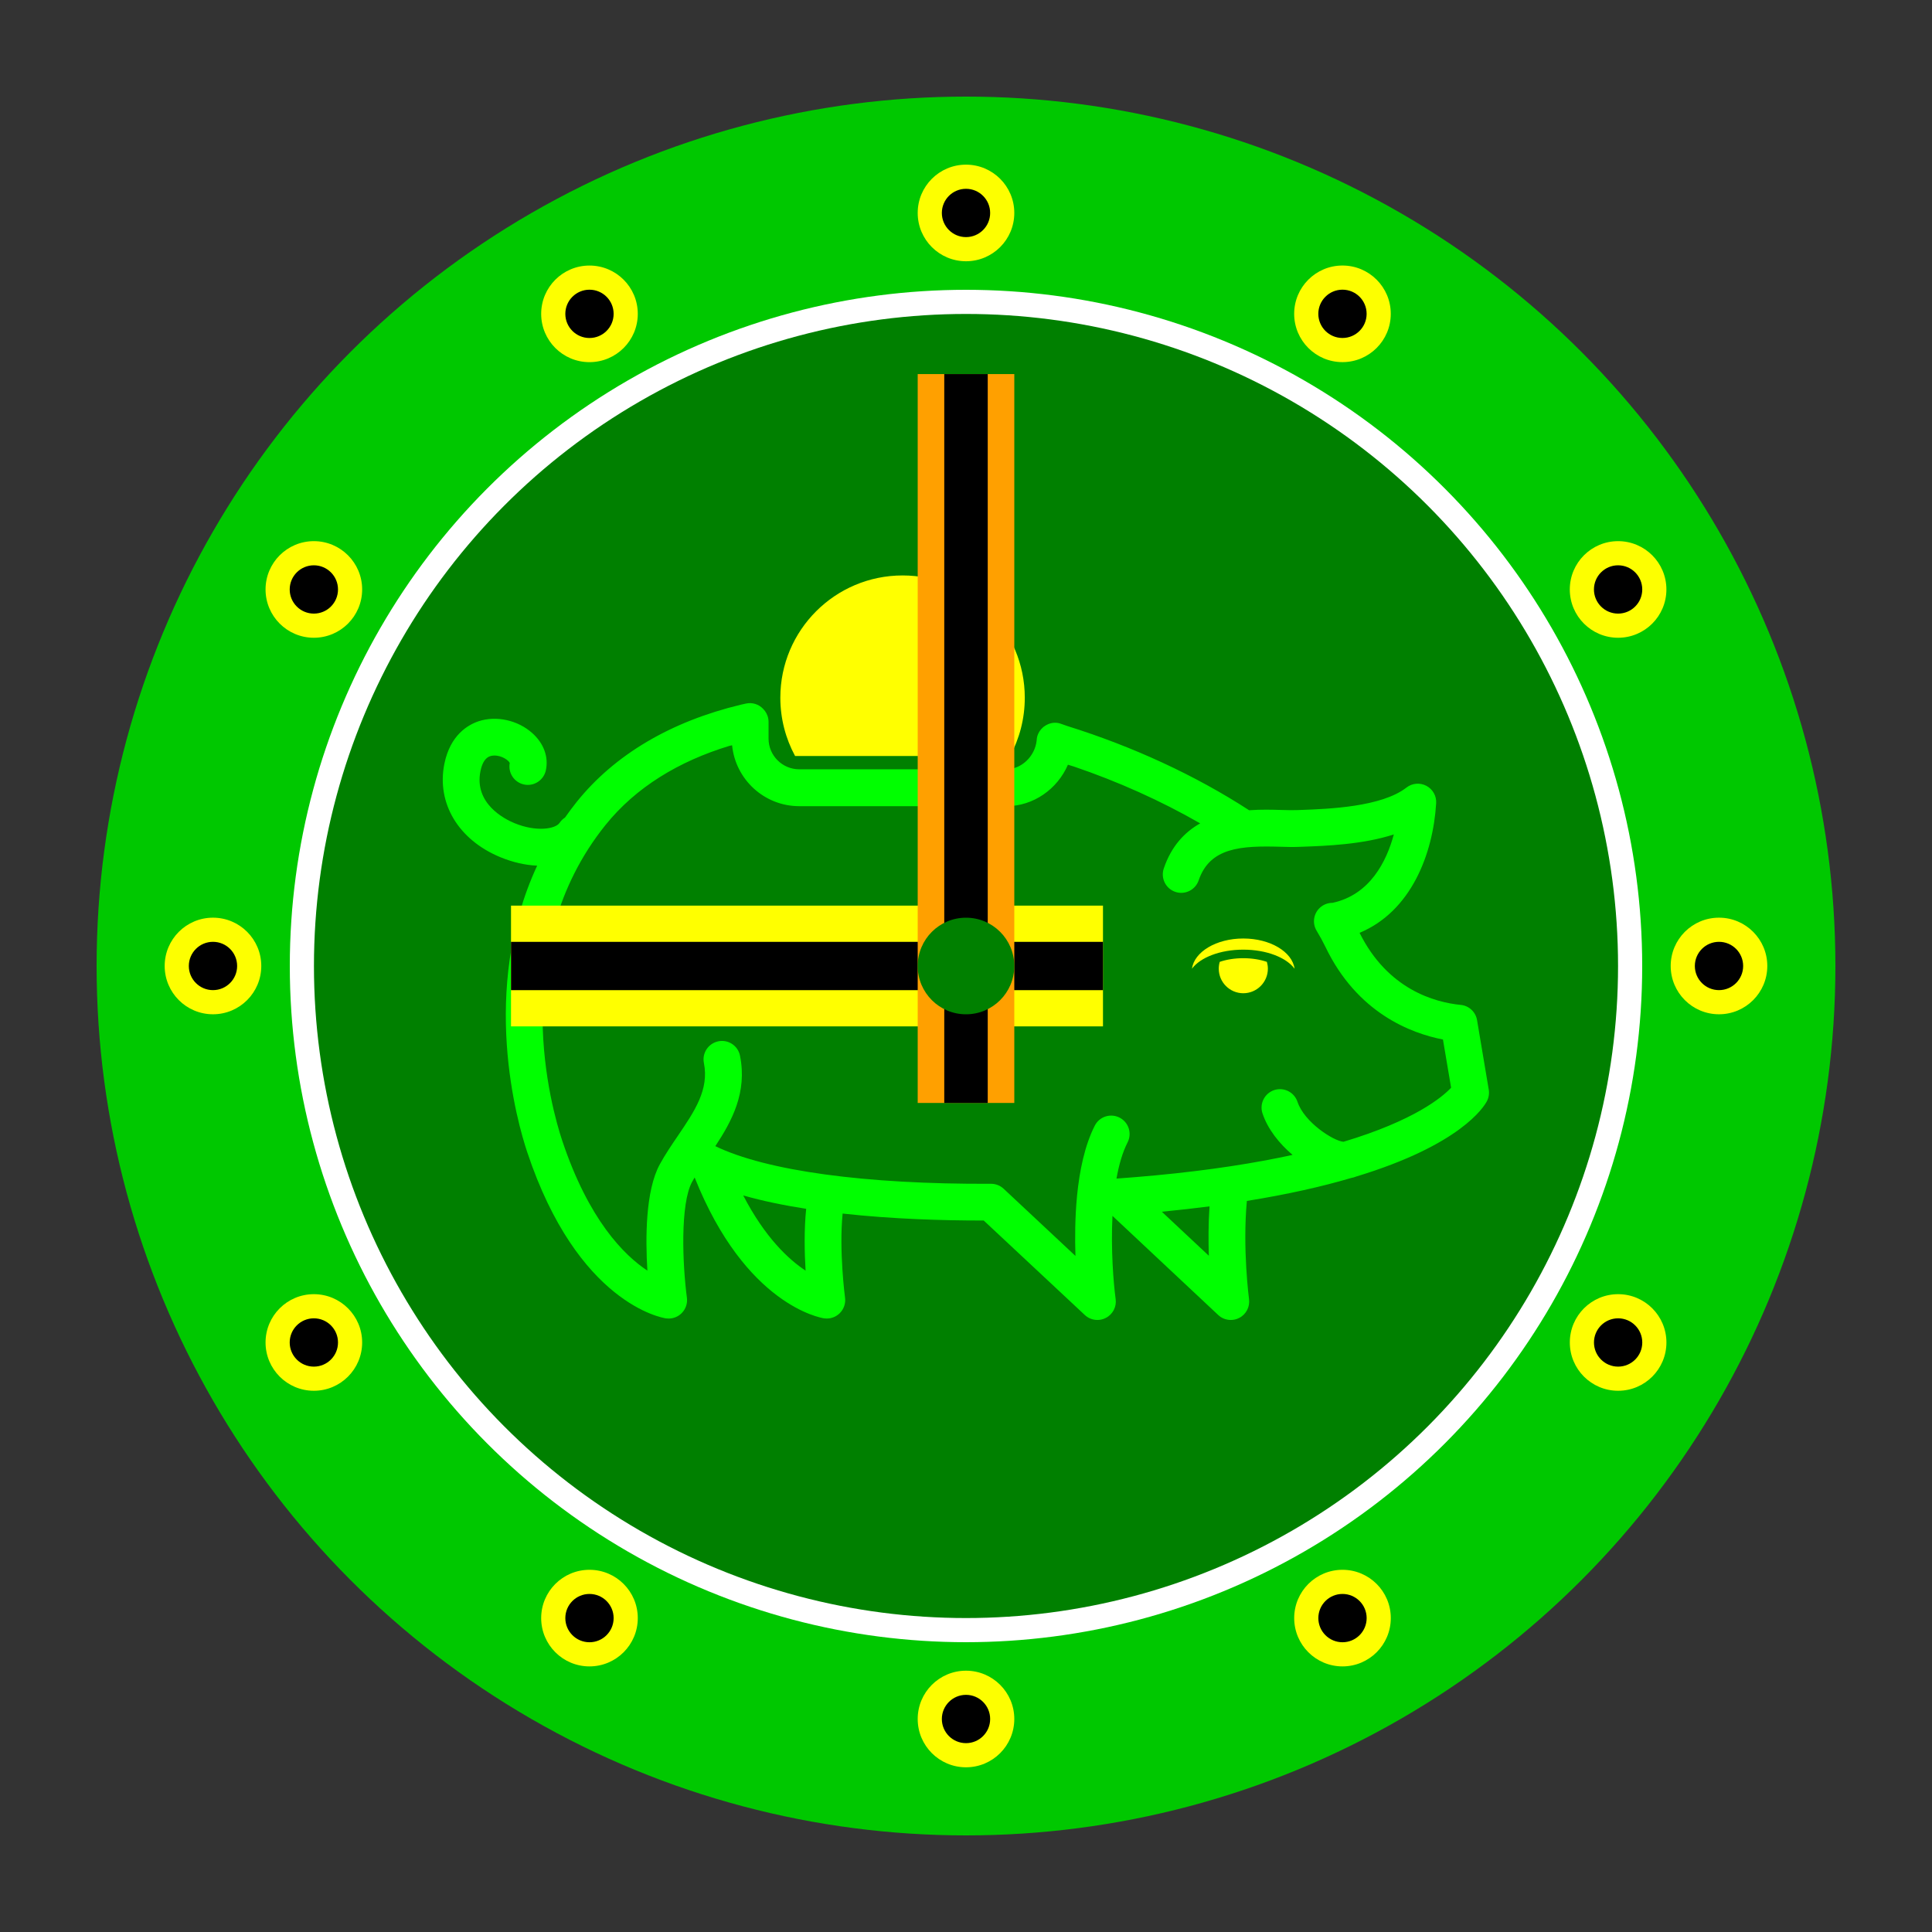 <svg xmlns="http://www.w3.org/2000/svg" xmlns:xlink="http://www.w3.org/1999/xlink" width="80px" height="80px" viewBox="0 0 80 80" style="background: none;">
<rect x="0" y="0" width="80" height="80" fill="#333333" stroke="none"/>
<circle fill="#00c800" cx="40" cy="40" r="36"/>
<circle fill="#FDFF00" cx="40" cy="71.18" r="2"/>
<circle fill="#FDFF00" cx="40" cy="8.818" r="2"/>
<circle fill="#FDFF00" cx="55.59" cy="67.002" r="2"/>
<circle fill="#FDFF00" cx="24.409" cy="12.996" r="2"/>
<circle fill="#FDFF00" cx="67.003" cy="55.589" r="2"/>
<circle fill="#FDFF00" cx="12.996" cy="24.408" r="2"/>
<circle fill="#FDFF00" cx="71.18" cy="39.999" r="2"/>
<circle fill="#FDFF00" cx="8.819" cy="39.999" r="2"/>
<circle fill="#FDFF00" cx="67.002" cy="24.408" r="2"/>
<circle fill="#FDFF00" cx="12.996" cy="55.589" r="2"/>
<circle fill="#FDFF00" cx="55.589" cy="12.995" r="2"/>
<circle fill="#FDFF00" cx="24.409" cy="67.002" r="2"/>

<circle fill="#000000" cx="40" cy="71.18" r="1"/>
<circle fill="#000000" cx="40" cy="8.818" r="1"/>
<circle fill="#000000" cx="55.59" cy="67.002" r="1"/>
<circle fill="#000000" cx="24.409" cy="12.996" r="1"/>
<circle fill="#000000" cx="67.003" cy="55.589" r="1"/>
<circle fill="#000000" cx="12.996" cy="24.408" r="1"/>
<circle fill="#000000" cx="71.18" cy="39.999" r="1"/>
<circle fill="#000000" cx="8.819" cy="39.999" r="1"/>
<circle fill="#000000" cx="67.002" cy="24.408" r="1"/>
<circle fill="#000000" cx="12.996" cy="55.589" r="1"/>
<circle fill="#000000" cx="55.589" cy="12.995" r="1"/>
<circle fill="#000000" cx="24.409" cy="67.002" r="1"/>

<circle fill="#ffffff" cx="40" cy="40" r="28"/>
<circle fill="#008000" cx="40" cy="40" r="27"/>

<path fill="#00FF00" d="M33.382,50.054c-0.913-0.142-1.796-0.322-2.607-0.554c0.902,1.741,1.877,2.649,2.583,3.115
	C33.313,51.872,33.292,50.926,33.382,50.054z M50.084,49.953c-0.625,0.081-1.283,0.154-1.975,0.222l1.947,1.823
	C50.035,51.383,50.035,50.674,50.084,49.953z M44.201,30.065c2.693,0.842,5.285,2.033,7.523,3.486
	c0.493-0.037,0.956-0.023,1.333-0.012c0.246,0.006,0.46,0.012,0.629,0.006l0.17-0.006c1.171-0.043,3.35-0.124,4.383-0.928
	c0.236-0.184,0.559-0.211,0.824-0.072c0.265,0.14,0.424,0.421,0.405,0.72c-0.128,2.107-1.039,4.479-3.171,5.367
	c1.166,2.348,3.119,2.88,4.188,2.985c0.343,0.032,0.62,0.292,0.677,0.633l0.483,2.871c0.028,0.164,0.002,0.333-0.075,0.482
	c-0.128,0.243-1.097,1.812-5.411,3.12c-0.069,0.027-0.143,0.05-0.219,0.063c-1.179,0.348-2.601,0.673-4.31,0.948
	c-0.184,1.988,0.087,4.042,0.089,4.066c0.043,0.319-0.119,0.632-0.405,0.777c-0.111,0.059-0.231,0.086-0.35,0.086
	c-0.189,0-0.377-0.07-0.521-0.206l-4.378-4.104c-0.069,1.395,0.04,2.776,0.132,3.447c0.043,0.319-0.12,0.632-0.407,0.777
	c-0.11,0.059-0.229,0.086-0.35,0.086c-0.189,0-0.376-0.07-0.521-0.206l-4.185-3.912c-0.024,0-0.051,0-0.076,0
	c-1.605,0-3.695-0.059-5.767-0.288c-0.154,1.543,0.097,3.462,0.1,3.484c0.032,0.236-0.05,0.474-0.221,0.643
	c-0.144,0.142-0.336,0.219-0.536,0.219c-0.036,0-0.073-0.002-0.109-0.007c-0.134-0.021-3.251-0.537-5.361-5.833
	c-0.035,0.061-0.071,0.121-0.104,0.178c-0.501,0.915-0.399,3.429-0.217,4.801c0.032,0.236-0.05,0.474-0.221,0.643
	c-0.144,0.142-0.336,0.219-0.535,0.219c-0.037,0-0.073-0.002-0.111-0.007c-0.148-0.022-3.655-0.603-5.748-6.893
	c-0.4-1.2-1.984-6.69,0.415-11.853c-0.486-0.021-1.006-0.136-1.528-0.352c-1.732-0.717-2.641-2.232-2.316-3.857
	c0.242-1.21,0.993-1.628,1.418-1.77c0.733-0.243,1.628-0.046,2.226,0.492c0.476,0.427,0.679,0.989,0.559,1.542
	c-0.09,0.411-0.496,0.673-0.907,0.583c-0.406-0.088-0.665-0.483-0.587-0.89c-0.041-0.101-0.327-0.319-0.653-0.307
	c-0.118,0.004-0.434,0.014-0.561,0.648c-0.269,1.344,1.006,1.984,1.404,2.149c0.906,0.376,1.701,0.246,1.874-0.011
	c0.06-0.09,0.138-0.164,0.223-0.218c0.153-0.217,0.312-0.432,0.482-0.645c1.581-1.969,3.908-3.333,6.791-4.027l0.215-0.048
	c0.269-0.061,0.534,0.029,0.712,0.213c0.01,0.009,0.019,0.021,0.028,0.032c0.019,0.021,0.039,0.042,0.055,0.065
	c0.091,0.126,0.146,0.279,0.146,0.447v0.693c0,0.701,0.57,1.271,1.271,1.271h8.569c0.632,0,1.189-0.532,1.262-1.192
	c0.002-0.062,0.01-0.126,0.029-0.189c0.044-0.142,0.126-0.262,0.231-0.353c0.005-0.003,0.009-0.009,0.013-0.014
	c0.014-0.01,0.027-0.018,0.041-0.028c0.145-0.106,0.321-0.165,0.512-0.149c0.08,0.006,0.155,0.029,0.225,0.057L44.201,30.065z
	 M44.221,31.665c-0.438,1.011-1.429,1.717-2.555,1.717h-8.569c-1.45,0-2.644-1.108-2.782-2.522l-0.113,0.025
	c-2.089,0.635-3.87,1.709-5.134,3.282c-4.127,5.142-2.216,11.773-1.792,13.051c1.097,3.295,2.566,4.758,3.531,5.396
	c-0.083-1.334-0.082-3.318,0.517-4.407c0.223-0.408,0.486-0.794,0.741-1.169c0.699-1.029,1.303-1.919,1.082-3.023
	c-0.083-0.413,0.186-0.813,0.599-0.897c0.413-0.083,0.814,0.184,0.896,0.598c0.304,1.519-0.335,2.702-1.022,3.744
	c2.118,1.023,6.202,1.582,11.411,1.558c0.002,0,0.003,0,0.004,0c0.194,0,0.38,0.072,0.522,0.204l2.975,2.783
	c-0.023-0.734-0.019-1.596,0.064-2.461c0.001-0.01,0.001-0.02,0.002-0.03c0.104-1.046,0.319-2.087,0.735-2.904
	c0.191-0.375,0.649-0.523,1.025-0.332s0.524,0.649,0.333,1.025c-0.213,0.417-0.36,0.936-0.46,1.5c0.539-0.04,1.078-0.083,1.61-0.133
	c2.278-0.214,4.147-0.513,5.682-0.848c-0.543-0.461-1.024-1.056-1.246-1.719c-0.132-0.398,0.083-0.83,0.483-0.964
	c0.399-0.133,0.831,0.084,0.965,0.482c0.283,0.852,1.485,1.62,1.904,1.658c2.946-0.883,4.094-1.85,4.458-2.239l-0.337-1.996
	c-1.323-0.257-3.555-1.096-4.869-3.841c-0.104-0.214-0.224-0.435-0.359-0.657c-0.19-0.309-0.136-0.708,0.129-0.956
	c0.146-0.136,0.333-0.205,0.521-0.205c0,0,0.002,0,0.003,0c1.555-0.334,2.239-1.719,2.54-2.833c-1.292,0.418-2.79,0.473-3.803,0.51
	l-0.169,0.006c-0.219,0.009-0.466,0.001-0.729-0.006c-1.632-0.046-2.916,0.028-3.38,1.392c-0.137,0.398-0.568,0.612-0.968,0.476
	c-0.398-0.135-0.611-0.568-0.477-0.967c0.315-0.931,0.869-1.51,1.508-1.869c-1.633-0.939-3.405-1.733-5.232-2.354L44.221,31.665z"/>
	<path fill="#FFFF00" d="M51.481,39.323c0.963,0,1.785,0.327,2.125,0.79c-0.096-0.701-1.009-1.252-2.125-1.252
		s-2.029,0.551-2.125,1.252C49.697,39.649,50.52,39.323,51.481,39.323z"/>
	<path fill="#FFFF00" d="M50.506,39.829c-0.026,0.089-0.04,0.184-0.04,0.281c0,0.561,0.454,1.018,1.016,1.018
		s1.018-0.457,1.018-1.018c0-0.097-0.016-0.192-0.041-0.281c-0.28-0.096-0.616-0.152-0.977-0.152S50.787,39.732,50.506,39.829z"/>
	<path fill="#FFFF00" d="M37.375,23.828c-2.796,0-5.063,2.266-5.063,5.062c0,0.874,0.222,1.697,0.611,2.415h8.9
		c0.391-0.718,0.611-1.542,0.611-2.415C42.435,26.094,40.169,23.828,37.375,23.828z"/>


<g transform="translate(40 40)">
<g transform="rotate(0)">
	<animateTransform attributeName="transform" type="rotate" values="0;360" keyTimes="0;1" dur="24s" repeatCount="indefinite"></animateTransform>
	<rect x="-18.84" y="-2.5" width="24.512" height="5" fill="#FFFF00"/>
	<rect x="-18.84" y="-1" width="24.512" height="2" fill="#000000"/>
</g></g>
<g transform="translate(40 40)">
<g transform="rotate(0)">
	<animateTransform attributeName="transform" type="rotate" values="0;360" keyTimes="0;1" dur="2s" repeatCount="indefinite"></animateTransform>
	<rect x="-2" y="-24.51" width="4" height="30.181" fill="#FFA000"/>
	<rect x="-0.9" y="-24.51" width="1.8" height="30.181" fill="#000000"/>
</g></g>
<circle fill="#008000" cx="40" cy="40" r="2"/>
</svg>